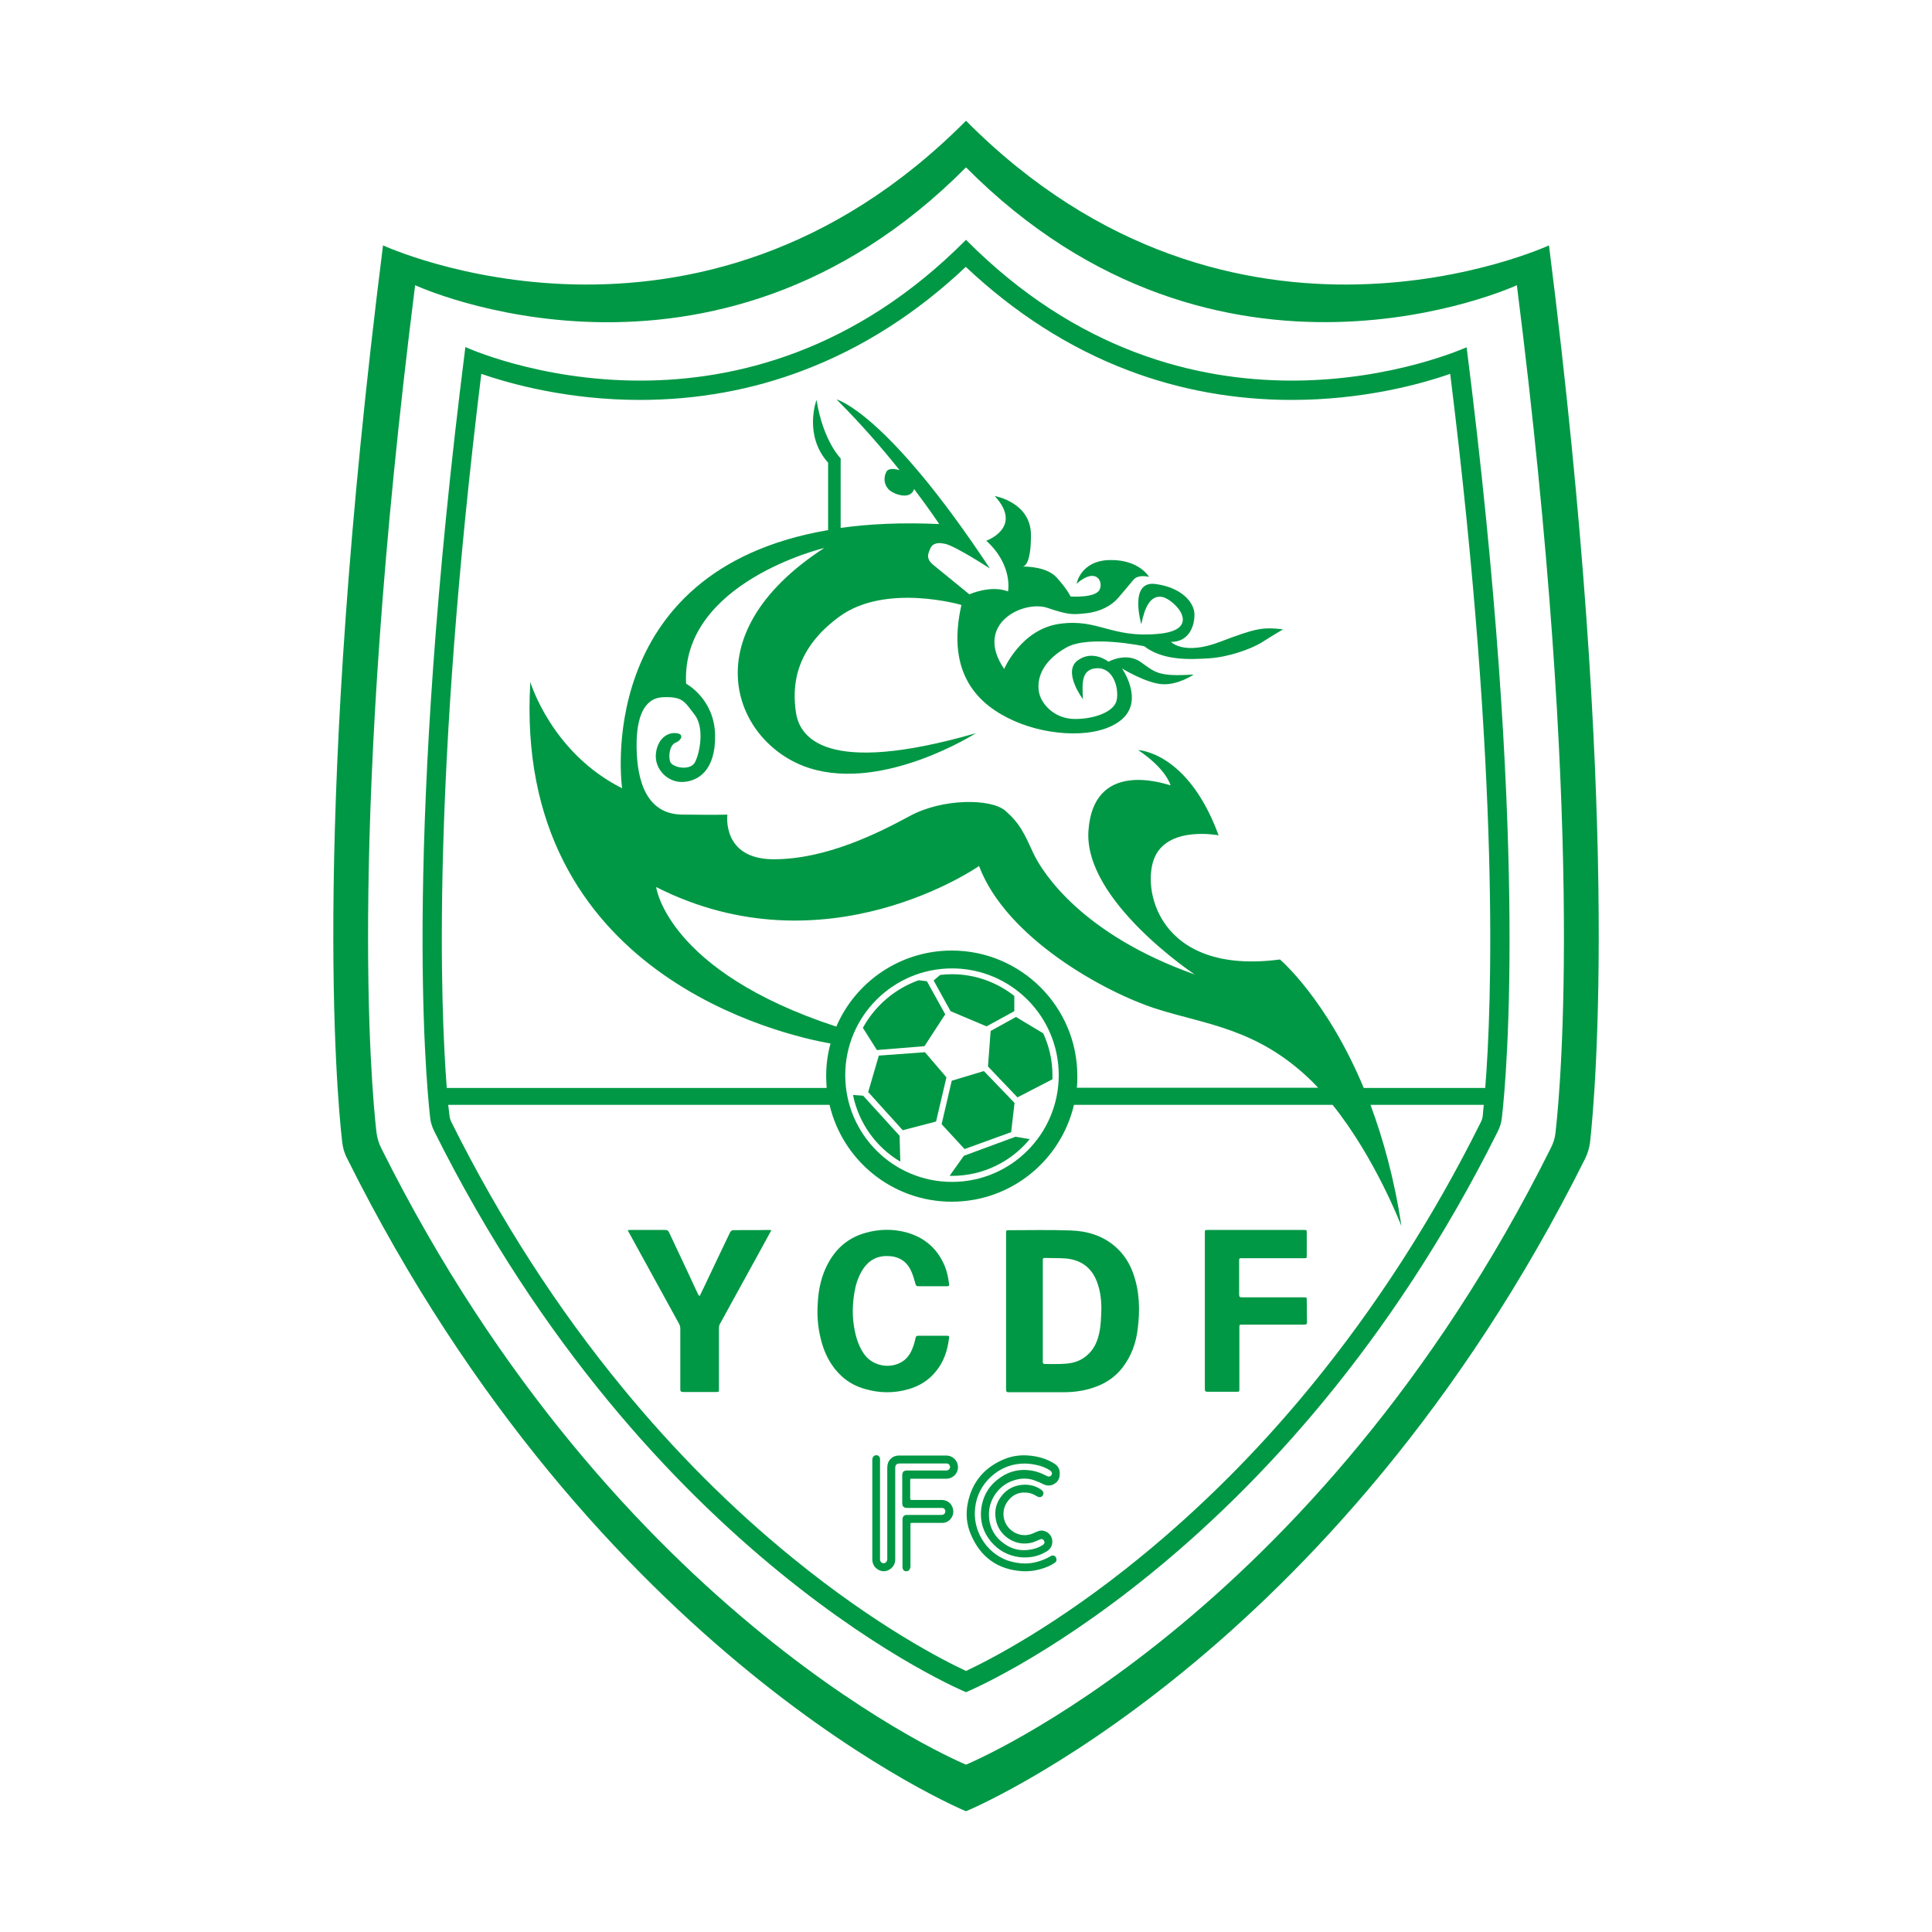 <?xml version="1.0" encoding="utf-8"?>
<!-- Created by @FCLOGO 2021-12-08 10:40:56 . https://fclogo.top/ -->
<!-- FOR PERSONAL USE ONLY NOT FOR COMMERCIAL USE -->
<svg version="1.1" xmlns="http://www.w3.org/2000/svg" xmlns:xlink="http://www.w3.org/1999/xlink" x="0px" y="0px"
	 viewBox="0 0 800 800" style="enable-background:new 0 0 800 800;" xml:space="preserve">
<style type="text/css">
	.st0{fill:#019845;}
</style>
<path class="st0" d="M641.4,101.6c0,0-130.3,60.3-241.4-51.6c-111.1,111.9-241.4,51.6-241.4,51.6C129,336.1,139.3,451.9,141.7,473
	c0.3,2.3,0.9,4.6,2,6.6C247.1,687.2,400,750,400,750s152.9-62.8,256.4-270.3c1-2.1,1.7-4.3,2-6.6C660.7,451.9,671,336,641.4,101.6z
	 M644.1,469c-0.2,2.2-0.9,4.3-1.9,6.3C544.5,671.4,400,730.7,400,730.7s-144.5-59.3-242.2-255.4c-1-2-1.6-4.1-1.9-6.3
	c-2.3-20-12-129.4,16-350.9c0,0,123.1,57,228.1-48.8c105,105.7,228.1,48.8,228.1,48.8C656.1,339.6,646.4,449,644.1,469z"/>
<path class="st0" d="M461.7,516.1c-5.2-4.5-11.6-6.4-18.5-6.6c-8.4-0.3-16.8-0.1-25.2-0.1c-1.4,0-1.4,0-1.4,1.3
	c0,10.7,0,21.5,0,32.2c0,10.8,0,21.7,0,32.5c0,0.9,0.3,1.1,1.2,1.1c7.4,0,14.8,0,22.3,0c4.3,0,8.5-0.5,12.6-1.9
	c4.9-1.6,9-4.3,12.1-8.3c3.7-4.8,5.6-10.2,6.3-16c1-7.8,0.8-15.6-1.9-23.1C467.7,523,465.3,519.2,461.7,516.1z M456,543.8
	c-0.1,2.3-0.2,4.7-0.6,7c-0.7,4-2.1,7.8-5.5,10.6c-2.6,2.2-5.6,3.1-9,3.3c-2.7,0.2-5.5,0.1-8.2,0.1c-0.9,0-0.9-0.5-0.9-1
	c0-6,0-12,0-18c0-1,0-1.9,0-2.9c0-6.9,0-13.8,0-20.7c0-1.3,0-1.3,1.4-1.3c2.7,0.1,5.4,0,8.1,0.2c6.5,0.6,10.7,3.9,12.9,9.6
	C455.8,534.9,456.2,539.3,456,543.8z"/>
<path class="st0" d="M376.3,575.2c4.5-1.3,8.3-3.7,11.2-7.3c3.4-4.1,4.9-8.9,5.5-14c0.1-0.6-0.2-0.8-0.7-0.8c-0.6,0-1.3,0-1.9,0
	c-3.4,0-6.8,0-10.1,0c-0.7,0-1.1,0.2-1.2,1c-0.3,1.3-0.6,2.6-1.1,3.8c-0.9,2.5-2.3,4.7-4.7,6.1c-4.7,2.8-12,1.9-15.7-3.6
	c-2.6-3.9-3.6-8.2-4.2-12.7c-0.5-4.2-0.3-8.4,0.4-12.5c0.5-3.1,1.4-6,3-8.8c2.2-3.8,5.4-6.2,10.1-6.3c4.6-0.1,8.1,1.7,10.1,5.6
	c1,1.9,1.5,4,2.1,6c0.2,0.7,0.5,0.9,1.1,0.9c2,0,3.9,0,5.9,0c2,0,4.1,0,6.1,0c0.7,0,0.9-0.2,0.8-0.9c-0.4-3.2-1.1-6.3-2.6-9.2
	c-3.1-6.2-8.2-10.3-15.1-12.2c-5.6-1.5-11.3-1.4-16.9,0.2c-6.8,1.9-11.6,5.9-15,11.7c-3.2,5.5-4.5,11.4-4.8,17.6
	c-0.3,4.7,0,9.3,1.1,13.9c0.9,4,2.3,7.7,4.6,11.2c3.3,5,7.8,8.5,13.7,10.2C364,576.9,370.2,577,376.3,575.2z"/>
<path class="st0" d="M541.1,538.5c0-1.3,0-1.3-1.3-1.3c-7.1,0-18.4,0-25.5,0c-0.9,0-1.2-0.2-1.2-1.1c0-4.6,0-9.3,0-13.9
	c0-1.2,0-1.2,1.3-1.2c8.5,0,17,0,25.5,0c1.2,0,1.2,0,1.2-1.2c0-3.1,0-6.2,0-9.3c0-1.2,0-1.2-1.3-1.2c-13.2,0-26.4,0-39.6,0
	c-1.3,0-1.3,0-1.3,1.3c0,10.7,0,21.4,0,32.2c0,10.8,0,21.6,0,32.4c0,0.9,0.3,1.1,1.1,1.1c4,0,7.9,0,11.9,0c1.2,0,1.3,0,1.3-1.2
	c0-8.5,0-16.9,0-25.4c0-1.2,0-1.2,1.3-1.2c7.2,0,18.4,0,25.6,0c0.9,0,1.1-0.3,1.1-1.1C541.1,544.4,541.2,541.5,541.1,538.5z"/>
<path class="st0" d="M303.5,509.4c-0.4,0-0.9,0.4-1.1,0.7c-3.1,6.4-6.1,12.8-9.1,19.1c-1.2,2.5-2.3,4.9-3.6,7.5
	c-0.3-0.3-0.5-0.5-0.6-0.7c-1.2-2.4-2.3-4.9-3.4-7.3c-2.9-6.2-5.8-12.3-8.7-18.5c-0.3-0.6-0.7-0.9-1.5-0.9c-4.8,0-9.6,0-14.4,0
	c-0.3,0-0.6,0-1.2,0.1c0.8,1.5,1.5,2.7,2.2,4c6.3,11.5,12.7,23.1,19,34.6c0.4,0.7,0.6,1.5,0.6,2.2c0,8.4,0,16.7,0,25.1
	c0,0.9,0.3,1.1,1.3,1.1c4.5,0,8.9,0,13.4,0c1.3,0,1.3,0,1.3-1.2c0-8.4,0-16.9,0-25.3c0-0.5,0.1-1.1,0.3-1.5
	c6.1-11.1,12.2-22.2,18.3-33.3c1-1.9,2-3.7,3.1-5.7c-0.4-0.1-0.6-0.1-0.9-0.1C313.5,509.4,308.5,509.3,303.5,509.4z"/>
<g>
	<path class="st0" d="M436.5,606c-3.2-2-6.8-3-10.5-3.3c-3.6-0.3-7.1,0.2-10.4,1.6c-8,3.4-13,9.3-14.8,17.8c-1,4.6-0.6,9.2,1.3,13.5
		c4,9.3,11.2,14.4,21.3,15c3.5,0.2,7-0.5,10.2-1.8c1.2-0.5,2.3-1.1,3.3-1.8c0.7-0.5,0.7-1.4,0.3-2.2c-0.5-0.7-1.3-0.9-2-0.5
		c-0.2,0.1-0.5,0.2-0.7,0.4c-3.2,1.7-6.5,2.7-10.1,2.7c-2.5,0-5-0.5-7.4-1.3c-8.8-3.3-14.4-12.5-13.2-21.9c0.6-5,2.8-9.2,6.4-12.6
		c3.5-3.2,7.5-5.1,12.3-5.5c2.2-0.2,4.4,0,6.6,0.5c2,0.4,3.9,1.1,5.6,2.2c0.3,0.2,0.7,0.6,0.8,0.9c0.2,0.5,0.1,1-0.4,1.4
		c-0.5,0.4-1,0.4-1.6,0.1c-1.9-1-3.8-1.8-5.9-2.2c-4.9-0.9-9.5,0-13.5,2.9c-4.5,3.1-7.1,7.4-7.8,12.9c-0.6,5.1,0.8,9.6,4,13.5
		c3.1,3.7,7.1,5.9,12,6.5c4,0.4,7.7-0.3,11.1-2.4c1.9-1.1,2.7-3.1,2.2-5.2c-0.5-2.3-3.1-3.9-5.3-3.3c-0.6,0.2-1.2,0.4-1.8,0.7
		c-2.2,1.1-4.4,1.4-6.7,0.7c-6.1-1.9-8.3-9.2-4.2-14.1c2.2-2.7,5.1-3.6,8.5-3c1.3,0.2,2.4,0.9,3.5,1.5c0.9,0.5,1.9,0.2,2.3-0.7
		c0.4-0.8,0.1-1.5-0.7-2.1c-2.5-1.8-5.4-2.4-8.5-2c-3.1,0.4-5.7,1.8-7.7,4.2c-2.5,3-3.4,6.5-2.6,10.3c0.6,3.1,2.3,5.6,4.9,7.5
		c2.6,1.8,5.6,2.6,8.8,2.1c1.6-0.2,3-0.9,4.4-1.5c0.8-0.4,1.5-0.2,1.8,0.5c0.4,0.6,0.2,1.3-0.6,1.8c-1.9,1.2-3.9,1.8-6.1,2
		c-3.6,0.4-6.9-0.5-9.8-2.6c-4-2.8-6.1-6.7-6.3-11.6c-0.1-3.3,0.8-6.3,2.7-9c2.1-3,5-5,8.6-5.9c2.3-0.6,4.7-0.6,7,0.1
		c1.5,0.5,2.9,1.1,4.3,1.8c1.2,0.6,2.5,0.7,3.8,0.2c1.8-0.8,2.8-2.2,2.9-4.1C439,608.4,438.1,607,436.5,606z"/>
	<path class="st0" d="M391.8,602.7c-3.7,0-7.4,0-11.1,0c-2.8,0-5.6,0-8.4,0c-1.3,0-2.5,0.4-3.4,1.3c-1.1,1-1.5,2.3-1.5,3.8
		c0,12.4,0,24.9,0,37.3c0,0.2,0,0.5,0,0.7c-0.1,0.8-0.7,1.5-1.5,1.5c-0.8,0-1.4-0.6-1.5-1.4c0-0.3,0-0.5,0-0.8c0-13.4,0-26.8,0-40.2
		c0-0.3,0-0.6,0-0.9c-0.1-0.8-0.6-1.4-1.4-1.4c-0.8-0.1-1.5,0.4-1.7,1.2c-0.1,0.3-0.1,0.6-0.1,1c0,6.8,0,13.6,0,20.4
		c0,5.5,0,11,0,16.5c0,1.4,0,2.8,0,4.2c0.1,1.8,0.9,3.2,2.5,4.1c1.6,0.9,3.3,0.8,4.8-0.2c1.5-1,2.2-2.4,2.2-4.2
		c0-12.5,0-25.1,0-37.6c0-1.5,0.5-2,2-2c6.2,0,12.5,0,18.7,0c0.2,0,0.4,0,0.7,0c0.8,0.1,1.3,0.7,1.3,1.4c0,0.8-0.5,1.3-1.3,1.5
		c-0.2,0-0.5,0-0.8,0c-5.2,0-10.5,0-15.7,0c-1.4,0-2,0.6-2,2c0,3.8,0,7.6,0,11.4c0,1.5,0.6,2.1,2.1,2.1c4.5,0,9,0,13.6,0
		c0.3,0,0.6,0,0.9,0c0.9,0.1,1.4,0.9,1.2,1.8c-0.2,0.7-0.7,1.1-1.6,1.1c-4.7,0-9.4,0-14.2,0c-0.3,0-0.6,0-0.8,0.1
		c-0.8,0.3-1.1,0.9-1.1,1.8c0,6.5,0,12.9,0,19.4c0,0.2,0,0.3,0,0.5c0.1,0.9,0.6,1.5,1.5,1.5c0.9,0.1,1.5-0.5,1.7-1.3
		c0.1-0.3,0.1-0.6,0.1-0.9c0-5.7,0-11.4,0-17.1c0-0.7,0-0.7,0.7-0.7c4.2,0,8.4,0,12.5,0c3.1,0,5.3-3.2,4.3-6.2
		c-0.7-2.1-2.4-3.3-4.6-3.3c-4.1,0-8.2,0-12.3,0c-0.5,0-0.7-0.1-0.7-0.6c0-2.4,0-4.9,0-7.3c0-1-0.1-0.9,0.9-0.9c4.7,0,9.3,0,14,0
		c3.4,0,5.7-3.2,4.6-6.4C395.7,604,393.9,602.7,391.8,602.7z"/>
</g>
<path class="st0" d="M357.4,453.7l-4.2-0.3c2.4,11.7,9.6,21.7,19.6,27.6l-0.3-10.7L357.4,453.7z"/>
<path class="st0" d="M408.5,425l11.5-6.3v-6.3c-7.1-5.6-16.1-9-25.8-9c-1.7,0-3.3,0.1-4.9,0.3l-2.7,2.3l7,12.7L408.5,425z"/>
<path class="st0" d="M382.8,433.2l8.6-13.2l-7.6-13.7l-3.4-0.4c-9.9,3.5-18.1,10.6-23.1,19.7l5.8,9.2L382.8,433.2z"/>
<path class="st0" d="M534.9,157.6c-39.3,0-89-12-134.9-58.3c-45.9,46.3-95.7,58.3-134.9,58.3c-42.3,0-72.4-13.9-72.4-13.9
	c-25.5,201.4-16.6,300.9-14.6,319c0.2,2,0.8,3.9,1.7,5.7C268.7,646.7,400,700.7,400,700.7s131.3-54,220.2-232.2
	c0.9-1.8,1.5-3.7,1.7-5.7c2.1-18.2,10.9-117.7-14.6-319C607.4,143.7,577.2,157.6,534.9,157.6z M614,461.8c-0.1,1.1-0.4,2.1-0.9,3
	c-19.9,40-43.7,76.8-70.6,109.6c-21.5,26.2-45.1,49.8-70.2,70.3c-35.1,28.7-63.3,43-72.3,47.2c-9-4.2-36.7-18.2-71.7-46.7
	c-25.1-20.4-48.8-44.1-70.4-70.4c-27.1-32.9-50.9-69.9-70.9-110c-0.5-0.9-0.8-2-0.9-3c-0.1-1.1-0.3-2.6-0.5-4.3h157.9
	c5.4,23,26,40.1,50.6,40.1s45.2-17.1,50.6-40.1h107.1c17.7,22,28.5,50.2,28.5,50.2c-2.9-19.5-7.6-36.1-12.8-50.2h46.9
	C614.2,459.3,614.1,460.7,614,461.8z M394.1,393.6c-21.4,0-39.9,13-47.8,31.5c-70.2-23-74.6-57.8-74.6-57.8
	c70.3,35.7,133.7-8.7,133.7-8.7c11.3,30,52.3,52.3,73,59c20.7,6.7,42.3,8,65,30.3c0.8,0.8,1.6,1.7,2.4,2.5h-99.9
	c0.2-1.6,0.2-3.3,0.2-4.9C446.1,416.9,422.8,393.6,394.1,393.6z M438.4,445.2c0,24.4-19.8,44.2-44.2,44.2s-44.2-19.8-44.2-44.2
	s19.8-44.2,44.2-44.2S438.4,420.8,438.4,445.2z M615,450.5h-50.3c-15.4-36.9-34.7-53.2-34.7-53.2c-50.7,6.7-57.7-30-51.7-42.7
	c6-12.7,26.3-8.7,26.3-8.7c-12.7-34.7-33.3-35.3-33.3-35.3c11.8,7.9,13.4,14.6,13.4,14.6c-4-1.2-32-10.2-34,18.8s44,59.5,44,59.5
	c-46.5-16.5-63-42-66.8-50.2s-5.5-12.2-11.5-17.5s-26.2-5.2-39.5,2s-34.8,18-56.5,18s-19.2-18.5-19.2-18.5s-2.2,0.2-18.8,0
	s-18.8-17.8-18.8-28.8s2.8-19.5,11-19.8s8.8,1.8,13,7.2s2.2,15.8,0.2,19.7c-2,3.8-9.5,2.2-10.3-0.2c-0.8-2.3-0.2-6.8,2.1-7.8
	c2.3-0.9,3.5-3,1.5-3.8c-4.2-1.2-8.8,1.8-9.5,8.2s4.8,12,11,11.8s13.8-4.5,13.5-19.5s-12-21.2-12-21.2c-2.2-42,57.2-56.2,57.2-56.2
	c-56.2,36.5-36.8,81.5-6,91.2s68.8-14.5,68.8-14.5c-62.5,18-73,1.5-74.5-8.5s-1.2-25.8,18-39.8s50.5-4.8,50.5-4.8
	c-6.5,28.8,7.2,41.5,21.8,48s35,7.5,44.5-0.5s0.2-21.2,0.2-21.2s9.8,6,16.5,6.5s13.2-4,13.2-4c-15,1-16-1-22-5.2S459,274,459,274
	s-6.5-5.2-12.8-0.5s2.2,16,2.2,16c-0.2-6-1-12.5,5.8-12.8s9.2,8.2,8.2,13.2s-9.8,8-17.8,7.8s-13.8-6.2-14.5-11.8s2-12.5,11.5-17.8
	s32.2-0.5,32.2-0.5c7.8,6,18.8,5.5,26.8,5s17.5-3.8,22.2-6.8s8.5-5.2,8.5-5.2c-8.5-1-11.2-0.5-26.2,5.2s-20.2,0-20.2,0
	c7.3,0,9.7-6.3,9.7-11.3s-5.3-11.3-16.3-12.7c-11-1.3-5.7,16.7-5.7,16.7c1.3-6.7,3.7-12.3,8.7-11.3s17.3,13.7-2,15.3
	c-19.3,1.7-24.5-6.4-40.5-4.2S415.8,277,415.8,277c-12.8-18.8,8.1-28.6,17.9-25.3c8.8,3,10.6,2.8,15.5,2.3c6.4-0.6,11-3.2,13.8-6.4
	s4.2-5,6.3-7.5c2.2-2.5,6.5-1.2,6.5-1.2s-4-7.2-16.2-7c-12.2,0.2-13.8,9.8-13.8,9.8c8-7,11.2-1,9.5,2.5c-1.7,3.5-12,2.8-12,2.8
	s-1.2-2.8-5.7-7.8c-4.1-4.6-12.7-4.6-14.1-4.6c0.8-0.1,3.4-1.3,3.4-13c0-13.7-15-16.2-15-16.2c12,13-3.5,18.5-3.5,18.5
	c11.2,10.2,9,21,9,21c-7.2-2.8-16,1.2-16,1.2s-12-9.8-15.2-12.4c-3.2-2.7-1.5-5.2-1-6.5s1.8-3,6.2-2s18.5,10.2,18.5,10.2
	c-43-65-63.5-70-63.5-70c10.3,10.3,19.2,20.6,26.1,29.3c-1.9-0.6-4.6-1-5.5,0.7c-1.4,2.8-0.8,5.9,1.6,7.8c2.2,1.7,8.5,3.8,9.9-0.7
	c6.6,8.7,10.4,14.5,10.4,14.5c-15.3-0.7-28.8-0.1-40.8,1.6v-28.8c0,0-7.2-7-10-24.2c0,0-5.5,14.5,4.8,26v27.9
	c-98.3,16.8-85.3,106.9-85.3,106.9c-29.3-14.7-38-44-38-44C212.3,404,325.2,428.8,343.9,432.1c-1.2,4.3-1.8,8.8-1.8,13.5
	c0,1.7,0.1,3.3,0.2,4.9H185c-2.6-33.6-6.3-127.9,14.3-295.7c12.7,4.4,36.3,10.8,65.7,10.8c23.5,0,46.4-4.1,67.8-12.3
	c24.2-9.2,46.8-23.6,67.1-42.8c20.4,19.2,42.9,33.6,67.1,42.8c21.5,8.2,44.3,12.3,67.8,12.3c29.4,0,53.1-6.4,65.7-10.8
	C621.3,322.6,617.7,416.9,615,450.5z"/>
<polygon class="st0" points="383,435.7 363.9,437.1 359.5,452.2 373.8,468 387.6,464.4 391.9,446.1 "/>
<path class="st0" d="M410.2,426.9l-1.1,14.7l12.2,12.8l14.5-7.5c0-0.6,0-1.2,0-1.7c0-6.2-1.4-12-3.8-17.3l-11.3-6.8L410.2,426.9z"/>
<path class="st0" d="M399.1,478.6l-5.9,8.3c0.3,0,0.7,0,1,0c12.9,0,24.5-5.9,32.2-15.2l-5.9-1L399.1,478.6z"/>
<polygon class="st0" points="418.7,468.8 420.1,456.7 407.4,443.5 394.1,447.5 389.9,465.5 399.4,475.8 "/>
</svg>
